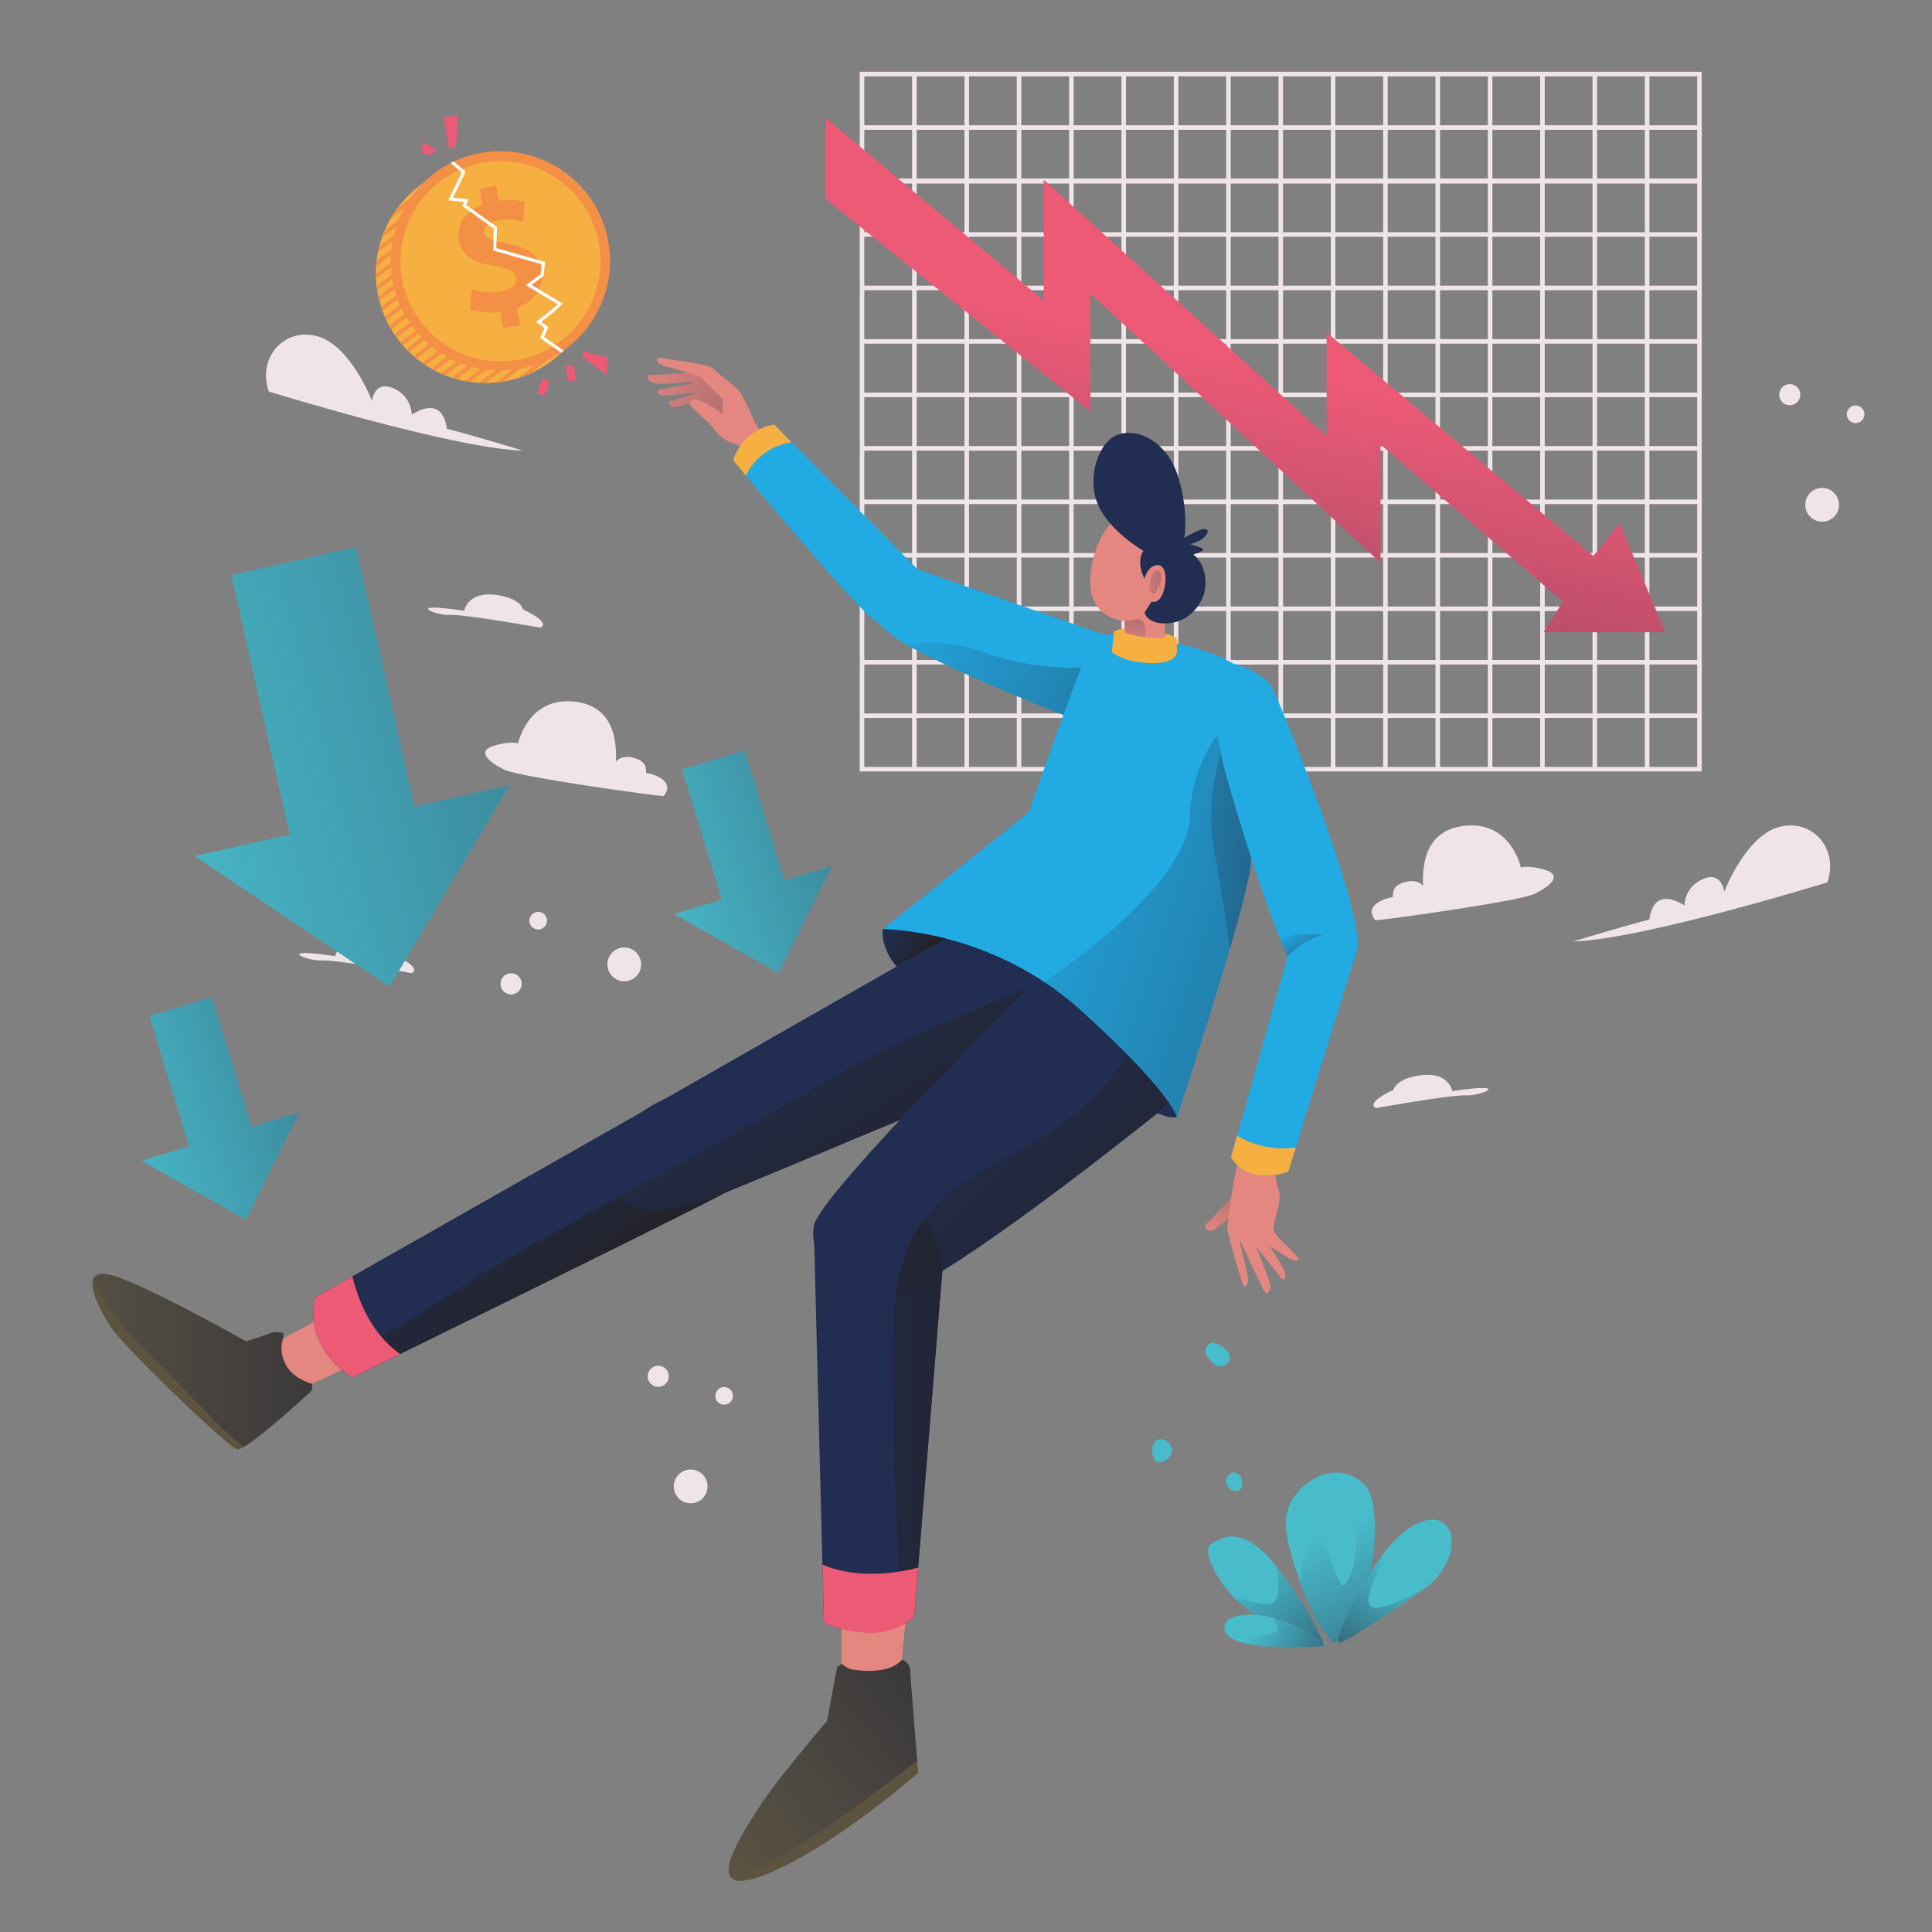 <?xml version="1.0" encoding="iso-8859-1"?>
<!-- Generator: Adobe Illustrator 26.0.1, SVG Export Plug-In . SVG Version: 6.00 Build 0)  -->
<svg version="1.1" xmlns="http://www.w3.org/2000/svg" xmlns:xlink="http://www.w3.org/1999/xlink" x="0px" y="0px"
	 viewBox="0 0 1200 1200" enable-background="new 0 0 1200 1200" xml:space="preserve">
<rect x="0" y="0" width="1200" height="1200" fill="#808080" stroke="none"/>
<g id="Background_x5F_Simple">
	<g>
		<path fill="#EFE5E9" d="M166.951,243.192c0,0,114.434,35.386,157.797,36.713
			c0,0-23.745-7.393-47.242-13.643c0,0-0.768-10.123-7.226-12.306
			s-14.523,3.641-14.523,3.641s0.125-11.514-11.609-16.497
			c-11.734-4.983-13.12,7.882-13.12,7.882s-13.055-34.129-33.611-40.063
			S159.573,221.946,166.951,243.192z"/>
		<path fill="#EFE5E9" d="M335.609,389.857c0,0-47.061-8.418-56.041-7.898
			c-8.98,0.52-29.679-8.404,8.739-2.591c0,0,2.105-11.765,18.646-9.983
			c16.541,1.783,17.974,9.188,17.974,9.188S342.845,386.546,335.609,389.857z"/>
		<path fill="#EFE5E9" d="M255.548,604.409c0,0-47.061-8.418-56.041-7.898
			c-8.98,0.52-29.679-8.404,8.739-2.591c0,0,2.105-11.765,18.646-9.983
			s17.974,9.188,17.974,9.188S262.784,601.099,255.548,604.409z"/>
		<path fill="#EFE5E9" d="M412.204,494.405c-0.522,0.648-89.284-11.646-98.989-16.359
			c-9.705-4.714-17.191-11.368-6.932-14.696
			c10.259-3.327,15.528-1.664,15.528-1.664s5.823-27.728,32.996-26.064
			c27.173,1.664,28.283,25.787,27.728,37.433c0,0,3.605-4.991,12.478-1.941
			s4.991,9.15,6.932,9.15C403.886,480.264,420.246,484.423,412.204,494.405z"/>
		<path fill="#EFE5E9" d="M1135.01,548.055c0,0-114.434,35.386-157.797,36.713
			c0,0,23.745-7.393,47.242-13.643c0,0,0.768-10.123,7.226-12.306
			c6.458-2.183,14.523,3.641,14.523,3.641s-0.125-11.514,11.609-16.497
			c11.734-4.983,13.12,7.882,13.12,7.882s13.055-34.129,33.611-40.063
			C1125.099,507.848,1142.388,526.808,1135.01,548.055z"/>
		<path fill="#EFE5E9" d="M854.789,688.222c0,0,47.061-8.418,56.041-7.898
			c8.98,0.52,29.679-8.404-8.739-2.591c0,0-2.105-11.765-18.646-9.983
			s-17.974,9.188-17.974,9.188S847.553,684.911,854.789,688.222z"/>
		<path fill="#EFE5E9" d="M854.236,571.535c0.522,0.648,89.284-11.646,98.989-16.359
			c9.705-4.714,17.191-11.368,6.932-14.696
			c-10.259-3.327-15.528-1.664-15.528-1.664s-5.823-27.728-32.996-26.064
			c-27.173,1.664-28.283,25.787-27.728,37.433c0,0-3.605-4.991-12.478-1.941
			c-8.873,3.05-4.991,9.15-6.932,9.15
			C862.554,557.393,846.195,561.553,854.236,571.535z"/>
		<g>
			<circle fill="#EFE5E9" cx="334.276" cy="571.832" r="5.478"/>
			<circle fill="#EFE5E9" cx="387.744" cy="598.991" r="10.486"/>
			<circle fill="#EFE5E9" cx="317.456" cy="611.076" r="6.573"/>
		</g>
		<g>
			
				<ellipse transform="matrix(0.227 -0.974 0.974 0.227 639.976 1321.71)" fill="#EFE5E9" cx="1152.846" cy="257.582" rx="5.478" ry="5.477"/>
			
				<ellipse transform="matrix(0.227 -0.974 0.974 0.227 569.12 1344.909)" fill="#EFE5E9" cx="1132.037" cy="313.831" rx="10.487" ry="10.485"/>
			
				<ellipse transform="matrix(0.227 -0.974 0.974 0.227 620.219 1272.452)" fill="#EFE5E9" cx="1111.928" cy="245.403" rx="6.574" ry="6.573"/>
		</g>
		<g>
			
				<ellipse transform="matrix(0.227 -0.974 0.974 0.227 -497.109 1108.172)" fill="#EFE5E9" cx="449.746" cy="867.333" rx="5.478" ry="5.477"/>
			
				<ellipse transform="matrix(0.227 -0.974 0.974 0.227 -567.965 1131.371)" fill="#EFE5E9" cx="428.936" cy="923.581" rx="10.487" ry="10.485"/>
			
				<ellipse transform="matrix(0.227 -0.974 0.974 0.227 -516.867 1058.914)" fill="#EFE5E9" cx="408.827" cy="855.154" rx="6.574" ry="6.573"/>
		</g>
	</g>
</g>
<g id="Layer_x5F_Graphs">
	<g>
		<g>
			<g>
				<g>
					<path fill="#EFE5E9" d="M1056.978,44.592H534.018v434.569h522.96V44.592z M536.845,476.343
						V47.419h517.315v428.924H536.845z"/>
				</g>
				<g>
					<rect x="566.528" y="44.735" fill="#EFE5E9" width="2.823" height="434.286"/>
				</g>
				<g>
					<rect x="599.037" y="44.735" fill="#EFE5E9" width="2.823" height="434.286"/>
				</g>
				<g>
					<rect x="631.546" y="44.735" fill="#EFE5E9" width="2.823" height="434.286"/>
				</g>
				<g>
					<rect x="664.055" y="44.735" fill="#EFE5E9" width="2.823" height="434.286"/>
				</g>
				<g>
					<rect x="696.563" y="44.735" fill="#EFE5E9" width="2.823" height="434.286"/>
				</g>
				<g>
					<rect x="729.072" y="44.735" fill="#EFE5E9" width="2.823" height="434.286"/>
				</g>
				<g>
					<rect x="761.581" y="44.735" fill="#EFE5E9" width="2.823" height="434.286"/>
				</g>
				<g>
					<rect x="794.09" y="44.735" fill="#EFE5E9" width="2.823" height="434.286"/>
				</g>
				<g>
					<rect x="826.598" y="44.735" fill="#EFE5E9" width="2.823" height="434.286"/>
				</g>
				<g>
					<rect x="859.106" y="44.735" fill="#EFE5E9" width="2.823" height="434.286"/>
				</g>
				<g>
					<rect x="891.615" y="44.735" fill="#EFE5E9" width="2.823" height="434.286"/>
				</g>
				<g>
					<rect x="924.123" y="44.735" fill="#EFE5E9" width="2.823" height="434.286"/>
				</g>
				<g>
					<rect x="956.632" y="44.735" fill="#EFE5E9" width="2.823" height="434.286"/>
				</g>
				<g>
					<rect x="989.141" y="44.735" fill="#EFE5E9" width="2.823" height="434.286"/>
				</g>
				<g>
					<rect x="1021.65" y="44.735" fill="#EFE5E9" width="2.823" height="434.286"/>
				</g>
				<g>
					<rect x="534.161" y="443.128" fill="#EFE5E9" width="522.678" height="2.823"/>
				</g>
				<g>
					<rect x="534.161" y="409.917" fill="#EFE5E9" width="522.678" height="2.823"/>
				</g>
				<g>
					<rect x="534.161" y="376.706" fill="#EFE5E9" width="522.678" height="2.823"/>
				</g>
				<g>
					<rect x="534.161" y="343.494" fill="#EFE5E9" width="522.678" height="2.823"/>
				</g>
				<g>
					<rect x="534.161" y="310.284" fill="#EFE5E9" width="522.678" height="2.823"/>
				</g>
				<g>
					<rect x="534.161" y="277.072" fill="#EFE5E9" width="522.678" height="2.823"/>
				</g>
				<g>
					<rect x="534.161" y="243.861" fill="#EFE5E9" width="522.678" height="2.823"/>
				</g>
				<g>
					<rect x="534.161" y="210.649" fill="#EFE5E9" width="522.678" height="2.823"/>
				</g>
				<g>
					<rect x="534.161" y="177.438" fill="#EFE5E9" width="522.678" height="2.823"/>
				</g>
				<g>
					<rect x="534.161" y="144.226" fill="#EFE5E9" width="522.678" height="2.823"/>
				</g>
				<g>
					<rect x="534.161" y="111.015" fill="#EFE5E9" width="522.678" height="2.823"/>
				</g>
				<g>
					<rect x="534.161" y="77.804" fill="#EFE5E9" width="522.678" height="2.823"/>
				</g>
			</g>
			<g>
				<rect x="521.145" y="110.86" fill="#EFE5E9" width="535.833" height="3.106"/>
			</g>
		</g>
		<polygon fill="#ED5A76" points="512.863,123.659 677.246,255.616 677.246,182.232 
			857.444,349.514 857.444,276.076 970.743,373.698 958.776,392.705 1034.354,392.705 
			1006.013,325.045 989.637,345.356 823.994,206.538 823.994,271.037 648.274,111.692 
			648.274,186.641 512.863,73.273 		"/>
		
			<linearGradient id="SVGID_1_" gradientUnits="userSpaceOnUse" x1="775.871" y1="222.745" x2="663.403" y2="731.964">
			<stop  offset="0" style="stop-color:#222E51;stop-opacity:0"/>
			<stop  offset="1" style="stop-color:#231F20"/>
		</linearGradient>
		<polygon fill="url(#SVGID_1_)" points="512.863,123.659 677.246,255.616 677.246,182.232 
			857.444,349.514 857.444,276.076 970.743,373.698 958.776,392.705 1034.354,392.705 
			1006.013,325.045 989.637,345.356 823.994,206.538 823.994,271.037 648.274,111.692 
			648.274,186.641 512.863,73.273 		"/>
	</g>
</g>
<g id="Layer_x5F_Plants">
	<g>
		<g>
			<path fill="#49BCCB" d="M829.066,1020.829c0,0-11.657-8.704-21.412-37.655
				c-9.161-27.189-13.858-42.909-1.172-56.831
				c14.03-15.396,31.493-14.554,41.595-3.528S857.591,992.631,829.066,1020.829z"/>
			
				<linearGradient id="SVGID_00000153706379312881672370000008560065471183527053_" gradientUnits="userSpaceOnUse" x1="-299.725" y1="1557.889" x2="-275.568" y2="1740.322" gradientTransform="matrix(-0.869 0.494 0.494 0.869 -203.578 -255.768)">
				<stop  offset="0" style="stop-color:#222E51;stop-opacity:0"/>
				<stop  offset="1" style="stop-color:#231F20"/>
			</linearGradient>
			<path fill="url(#SVGID_00000153706379312881672370000008560065471183527053_)" d="M829.066,1020.829
				c0,0-11.657-8.704-21.412-37.655c0,0,2.328-29.851,11.068-30.251
				c3.704-0.169,12.638,35.537,16.414,31.394
				c14.03-15.396,2.84-72.527,12.942-61.502S857.591,992.631,829.066,1020.829z"/>
		</g>
		<g>
			<path fill="#49BCCB" d="M832.58,1020.269c-7.497,2.826,14.291-39.749,28.277-57.285
				c13.986-17.535,28.98-23.187,36.817-16.144
				c7.838,7.043,4.643,27.546-13.155,40.062
				C866.721,999.418,840.077,1017.443,832.58,1020.269z"/>
			
				<linearGradient id="SVGID_00000117639454223521200250000014432804391680194492_" gradientUnits="userSpaceOnUse" x1="-327.986" y1="1602.156" x2="-227.794" y2="1655.809" gradientTransform="matrix(-0.869 0.494 0.494 0.869 -203.578 -255.768)">
				<stop  offset="0" style="stop-color:#222E51;stop-opacity:0"/>
				<stop  offset="1" style="stop-color:#231F20"/>
			</linearGradient>
			<path fill="url(#SVGID_00000117639454223521200250000014432804391680194492_)" d="M832.58,1020.269
				c-7.497,2.826,14.291-39.749,28.277-57.285
				c13.986-17.535-17.365,27.602-9.527,34.645
				c7.838,7.043,50.988-23.243,33.19-10.727
				C866.721,999.418,840.077,1017.443,832.58,1020.269z"/>
		</g>
		<g>
			<path fill="#49BCCB" d="M822.4,1021.745c0,0-35.362-12.474-50.164-24.181
				c-14.802-11.707-26.069-34.049-20.326-38.273
				c5.743-4.224,20.12-13.162,40.836,13.674
				C816.394,1003.599,822.4,1021.745,822.4,1021.745z"/>
			
				<linearGradient id="SVGID_00000043436408304048198410000001466287009515330224_" gradientUnits="userSpaceOnUse" x1="-240.595" y1="1551.736" x2="-266.836" y2="1687.518" gradientTransform="matrix(-0.869 0.494 0.494 0.869 -203.578 -255.768)">
				<stop  offset="0" style="stop-color:#222E51;stop-opacity:0"/>
				<stop  offset="1" style="stop-color:#231F20"/>
			</linearGradient>
			<path fill="url(#SVGID_00000043436408304048198410000001466287009515330224_)" d="M822.4,1021.745
				c0,0-35.362-12.474-50.164-24.181c-14.802-11.707,12.807,2.3,18.551-1.924
				c5.743-4.224,1.959-22.675,1.959-22.675
				C816.394,1003.599,822.4,1021.745,822.4,1021.745z"/>
		</g>
		<g>
			<path fill="#49BCCB" d="M821.881,1022.519c-2.79,0.149-57.406,4.373-61.147-9.79
				c-2.766-10.47,17.074-12.104,32.82-7.163S824.671,1022.37,821.881,1022.519z"/>
			
				<linearGradient id="SVGID_00000103266854351976241340000014645727161867175819_" gradientUnits="userSpaceOnUse" x1="-227.334" y1="1585.733" x2="-279.815" y2="1665.703" gradientTransform="matrix(-0.869 0.494 0.494 0.869 -203.578 -255.768)">
				<stop  offset="0" style="stop-color:#222E51;stop-opacity:0"/>
				<stop  offset="1" style="stop-color:#231F20"/>
			</linearGradient>
			<path fill="url(#SVGID_00000103266854351976241340000014645727161867175819_)" d="M821.881,1022.519
				c-2.79,0.149-57.406,4.373-61.147-9.79c-1.354-5.125,14.398,7.625,31.202,0.944
				c6.253-2.486-6.42-10.63,1.619-8.108
				C809.301,1010.507,824.671,1022.37,821.881,1022.519z"/>
		</g>
		<path fill="#49BCCB" d="M719.068,894.188c5.803-1.999,14.264,7.504,4.087,13.291
			C714.962,912.138,713.265,896.187,719.068,894.188z"/>
		<path fill="#49BCCB" d="M750.798,843.832c1.747,2.087,7.209,8.41,11.973,2.34
			s-7.078-13.105-10.523-11.94C748.802,835.398,747.231,839.571,750.798,843.832z"/>
		<path fill="#49BCCB" d="M767.359,914.657c5.469,1.228,6.285,13.342-1.006,11.199
			C758.088,923.426,761.89,913.43,767.359,914.657z"/>
	</g>
</g>
<g id="Layer_x5F_Coins">
	<g>
		<path fill="#F6B042" d="M368.71,157.937c1.803,10.223,1.228,20.317-1.345,29.712
			c-3.102,11.403-9.126,21.77-17.365,30.094c-0.016,0.022-0.043,0.037-0.058,0.059
			c-0.008,0.011-0.025,0.024-0.033,0.035c-0.435,0.43-0.869,0.86-1.315,1.282
			c-5.563,5.3-12.059,9.704-19.286,12.913c-2.548,1.136-5.191,2.123-7.923,2.938
			c-2.57,0.787-5.218,1.411-7.941,1.891l-0.857,0.151
			c-1.631,0.268-3.255,0.466-4.878,0.615c-2.124,0.198-4.229,0.285-6.321,0.281
			c-1.305,0.004-2.608-0.04-3.907-0.116c-1.825-0.11-3.634-0.291-5.416-0.546
			c-1.128-0.164-2.241-0.351-3.347-0.558c-1.708-0.337-3.406-0.724-5.068-1.187
			c-0.989-0.267-1.973-0.555-2.942-0.875c-1.404-0.449-2.798-0.949-4.16-1.494
			c-0.887-0.354-1.766-0.719-2.629-1.107c-1.226-0.549-2.428-1.132-3.616-1.747
			c-0.798-0.409-1.591-0.838-2.377-1.289c-1.157-0.66-2.3-1.351-3.409-2.078
			c-0.731-0.47-1.455-0.96-2.162-1.464c-1.221-0.855-2.41-1.754-3.577-2.696
			c-0.653-0.533-1.299-1.076-1.946-1.63c-0.941-0.825-1.877-1.681-2.778-2.563
			c-0.592-0.573-1.177-1.166-1.755-1.771c-0.697-0.721-1.368-1.467-2.031-2.223
			c-0.541-0.621-1.075-1.253-1.601-1.897c-0.778-0.962-1.541-1.947-2.269-2.957
			c-0.482-0.671-0.953-1.343-1.41-2.038c-0.714-1.042-1.383-2.112-2.028-3.205
			c-0.429-0.71-0.834-1.443-1.238-2.177c-0.597-1.102-1.168-2.228-1.715-3.378
			c-0.36-0.761-0.703-1.535-1.037-2.32c-0.499-1.159-0.961-2.333-1.387-3.524
			c-0.302-0.82-0.584-1.644-0.85-2.481c-0.398-1.255-0.773-2.543-1.107-3.829
			c-0.223-0.874-0.428-1.76-0.624-2.648c-0.167-0.834-0.334-1.669-0.481-2.506
			c-0.074-0.419-0.146-0.828-0.209-1.239c-0.155-0.935-0.272-1.876-0.389-2.817
			c-0.162-1.473-0.293-2.942-0.364-4.402c-0.053-1.021-0.084-2.036-0.086-3.047
			c-0.01-1.618,0.039-3.226,0.142-4.815c0.067-1.121,0.174-2.239,0.304-3.342
			c0.204-1.793,0.48-3.569,0.819-5.317c0.258-1.263,0.537-2.519,0.858-3.763
			c0.448-1.748,0.959-3.467,1.544-5.16c0.512-1.494,1.076-2.968,1.694-4.421
			c1.1-2.609,2.368-5.159,3.782-7.606c1.259-2.156,2.626-4.252,4.106-6.27
			c4.354-5.921,9.655-11.145,15.743-15.419c0.008-0.011,0.008-0.011,0.017-0.013
			c6.201-4.352,13.205-7.718,20.822-9.827c0.746-0.22,1.517-0.415,2.28-0.598
			c1.384-0.332,2.775-0.627,4.193-0.877c1.751-0.309,3.505-0.55,5.242-0.718
			C330.115,98.501,362.482,122.63,368.71,157.937z"/>
		<g>
			<path fill="#F49045" d="M236.734,190.593c0.263,0.835,0.546,1.658,0.846,2.473
				l9.353-7.121l2.923-2.23l-1.501-1.97l-2.288,1.744L236.734,190.593z"/>
			<path fill="#F49045" d="M235.003,184.114c0.192,0.888,0.401,1.768,0.622,2.642
				l9.306-7.086l4.694-3.575l-1.501-1.97l-3.838,2.925L235.003,184.114z"/>
			<path fill="#F49045" d="M234.311,180.367l9.247-7.04l4.427-3.372l-1.501-1.97
				l-3.34,2.544l-9.219,7.022C234.033,178.488,234.159,179.428,234.311,180.367z"/>
			<path fill="#F49045" d="M233.558,173.145l9.176-6.987l5.02-3.824l-1.501-1.97
				l-3.634,2.769l-9.145,6.964C233.475,171.107,233.503,172.126,233.558,173.145z"/>
			<path fill="#F49045" d="M233.61,165.283l9.094-6.924l5.334-4.062l-1.501-1.97
				l-3.571,2.722l-9.051,6.89C233.785,163.048,233.684,164.166,233.61,165.283z"/>
			<path fill="#F49045" d="M234.74,156.625l8.972-6.831l4.094-3.117l-1.501-1.97
				l-1.806,1.374l-8.905,6.784C235.271,154.105,234.989,155.361,234.74,156.625z"/>
			<path fill="#F49045" d="M237.138,147.703l8.826-6.774l10.837-8.322l-1.501-1.97
				l-7.756,5.953l-8.716,6.693C238.213,144.736,237.648,146.206,237.138,147.703z"/>
			<path fill="#F49045" d="M242.616,135.678l8.45-6.485l6.367-4.889l-1.501-1.97
				l-1.164,0.895l-8.054,6.18C245.236,131.423,243.869,133.516,242.616,135.678z"/>
			<path fill="#F49045" d="M241.723,202.294c0.401,0.735,0.81,1.46,1.234,2.177
				l9.426-7.236l4.47-3.433l-1.501-1.97l-4.219,3.242L241.723,202.294z"/>
			<path fill="#F49045" d="M238.968,196.596c0.334,0.783,0.679,1.554,1.041,2.318
				l9.382-7.206l8.093-6.213l-1.495-1.967l-7.653,5.878L238.968,196.596z"/>
			<path fill="#F49045" d="M248.668,212.671c0.518,0.639,1.052,1.27,1.594,1.891
				l9.504-7.299l3.509-2.694l-1.5-1.966l-3.619,2.78L248.668,212.671z"/>
			<path fill="#F49045" d="M244.982,207.676c0.456,0.69,0.931,1.367,1.414,2.034
				l9.47-7.266l8.046-6.178l-1.501-1.97l-7.983,6.127L244.982,207.676z"/>
			<path fill="#F49045" d="M256.832,221.123c0.641,0.555,1.289,1.099,1.943,1.629
				l9.583-7.357l3.603-2.768l-1.496-1.971l-4.066,3.121L256.832,221.123z"/>
			<path fill="#F49045" d="M252.297,216.79c0.574,0.602,1.159,1.193,1.755,1.774
				l9.543-7.328l9.002-6.912l-1.501-1.97l-9.276,7.125L252.297,216.79z"/>
			<path fill="#F49045" d="M267.925,228.992c0.782,0.445,1.575,0.875,2.378,1.29
				l9.685-7.433l0.862-0.664l-1.5-1.966l-1.765,1.353L267.925,228.992z"/>
			<path fill="#F49045" d="M262.35,225.447c0.712,0.502,1.431,0.994,2.163,1.462l9.63-7.393
				l7.34-5.635l-1.501-1.97l-8.018,6.156L262.35,225.447z"/>
			<path fill="#F49045" d="M280.713,234.629c0.968,0.315,1.945,0.605,2.932,0.872
				l9.806-7.53l1.619-1.243l-1.501-1.97l-3.078,2.364L280.713,234.629z"/>
			<path fill="#F49045" d="M273.914,232.027c0.869,0.385,1.744,0.752,2.63,1.103
				l9.739-7.479l9.418-7.231l-1.5-1.966l-10.567,8.11L273.914,232.027z"/>
			<path fill="#F49045" d="M321.388,234.974c2.726-0.824,5.367-1.806,7.918-2.941
				l11.552-8.84l3.527-2.697l-1.501-1.97l-10.755,8.232L321.388,234.974z"/>
			<path fill="#F49045" d="M307.704,237.628c1.626-0.144,3.255-0.351,4.886-0.617l10.356-7.921
				l25.265-19.33l-1.496-1.971L317.927,229.811L307.704,237.628z"/>
			<path fill="#F49045" d="M297.48,237.789c1.296,0.079,2.603,0.12,3.912,0.12
				l10.09-7.714l10.442-7.99l-1.5-1.97l-12.925,9.888L297.48,237.789z"/>
			<path fill="#F49045" d="M288.719,236.685c1.106,0.214,2.221,0.401,3.344,0.559
				l9.936-7.602l23.755-18.178l-1.5-1.966l-25.642,19.619L288.719,236.685z"/>
		</g>
		<path fill="#F49045" d="M377.851,150.219c4.735,26.844-6.952,52.795-27.84,67.532
			c-0.025,0.024-0.043,0.037-0.069,0.052c-0.53,0.388-1.083,0.76-1.63,1.112
			c-2.372,1.577-4.868,3.008-7.451,4.278c-0.009,0.002-0.009,0.002-0.008,0.011
			c-0.01,0.002-0.01,0.002-0.017,0.013c-2.784,1.355-5.705,2.547-8.71,3.539
			c-2.959,0.973-6.021,1.759-9.168,2.334l-0.371,0.065
			c-1.552,0.274-3.113,0.49-4.655,0.654c-2.167,0.235-4.314,0.359-6.45,0.382
			c-1.332,0.019-2.651-0.004-3.969-0.075l-0.01,0.002
			c-1.849-0.076-3.683-0.234-5.501-0.473c-1.134-0.143-2.266-0.327-3.391-0.531
			c-1.733-0.313-3.46-0.695-5.158-1.142c-0.997-0.256-1.98-0.544-2.957-0.852
			c-1.422-0.436-2.823-0.925-4.204-1.467l-0.01,0.002
			c-0.895-0.343-1.774-0.708-2.647-1.094c-1.241-0.527-2.453-1.108-3.649-1.712
			c-0.808-0.407-1.61-0.835-2.394-1.276c-1.165-0.649-2.315-1.329-3.434-2.054
			l-0.01,0.002c-0.742-0.478-1.465-0.959-2.18-1.451
			c-1.24-0.851-2.437-1.739-3.604-2.682c-0.671-0.52-1.316-1.063-1.962-1.607
			c-0.96-0.822-1.894-1.668-2.805-2.548c-0.601-0.571-1.195-1.154-1.773-1.758
			c-0.706-0.72-1.385-1.454-2.049-2.21c-0.559-0.608-1.092-1.24-1.618-1.884
			c-0.796-0.949-1.558-1.934-2.294-2.933c-0.489-0.66-0.972-1.34-1.437-2.024
			c-0.714-1.042-1.393-2.11-2.045-3.192c-0.429-0.709-0.849-1.421-1.244-2.156
			l-0.01,0.002c-0.606-1.1-1.187-2.225-1.742-3.364
			c-0.36-0.761-0.722-1.531-1.045-2.309l-0.009,0.002
			c-0.495-1.14-0.964-2.294-1.396-3.464l-0.009,0.002
			c-0.3-0.811-0.592-1.633-0.856-2.46c-0.417-1.252-0.798-2.519-1.134-3.814
			c-0.24-0.861-0.453-1.736-0.649-2.624c-0.232-1.039-0.447-2.09-0.635-3.156
			c-0.034-0.19-0.065-0.371-0.09-0.563c-0.165-0.933-0.3-1.871-0.416-2.803
			c-0.189-1.459-0.328-2.916-0.407-4.365c-0.07-1.008-0.11-2.012-0.121-3.021
			c-0.037-1.603-0.003-3.189,0.09-4.776c0.05-1.108,0.141-2.204,0.242-3.301
			c0.188-1.771,0.437-3.532,0.759-5.267c0.231-1.248,0.493-2.492,0.788-3.712
			l0.009-0.002l-0.002-0.01c0.41-1.741,0.902-3.457,1.458-5.145
			c0.477-1.468,1.009-2.907,1.582-4.333c0.009-0.002,0.008-0.011,0.008-0.011
			c1.025-2.536,2.198-5.011,3.515-7.393l0.01-0.002l0.008-0.011
			c1.12-2.053,2.352-4.027,3.681-5.95c0.008-0.011,0.008-0.011,0.008-0.011
			c2.286-3.289,4.852-6.382,7.687-9.228c0.008-0.011,0.008-0.011,0.017-0.013
			c5.052-5.082,10.927-9.387,17.459-12.698c0.622-0.316,1.254-0.624,1.898-0.924
			c5.313-2.488,11.036-4.322,17.08-5.388
			C335.975,88.428,371.314,113.161,377.851,150.219z"/>
		
			<ellipse transform="matrix(0.238 -0.971 0.971 0.238 79.526 425.427)" fill="#F6B042" cx="310.751" cy="162.057" rx="62.127" ry="62.127"/>
		<path fill="#F49045" d="M323,201.973c-3.561,0.628-6.959,1.227-10.47,1.847
			c-0.59-3.345-1.172-6.645-1.754-9.945c-2.002,0.104-3.889,0.256-5.778,0.288
			c-4.161,0.071-8.268-0.356-12.291-1.483c-0.615-0.172-0.821-0.418-0.761-1.101
			c0.332-3.784,0.599-7.574,0.891-11.362c0.016-0.21,0.055-0.417,0.087-0.659
			c1.828,0.438,3.588,0.934,5.378,1.274c4.987,0.948,9.973,0.989,14.925-0.264
			c1.861-0.471,3.599-1.225,5.081-2.477c3.092-2.613,3.008-6.884-0.201-9.363
			c-1.872-1.446-4.091-2.112-6.357-2.582c-3.382-0.702-6.798-1.245-10.17-1.989
			c-3.239-0.715-6.316-1.892-9.169-3.637c-8.907-5.445-10.14-18.172-3.77-25.826
			c2.656-3.191,5.987-5.409,9.77-7.011c0.341-0.144,0.682-0.29,1.11-0.472
			c-0.584-3.314-1.167-6.618-1.763-9.993c3.489-0.615,6.88-1.214,10.408-1.836
			c0.537,3.046,1.08,6.123,1.635,9.27c5.479-0.786,10.79-0.659,16.116,0.783
			c-0.352,4.153-0.701,8.269-1.057,12.47c-1.125-0.268-2.173-0.537-3.23-0.767
			c-4.896-1.063-9.796-1.027-14.626,0.276c-1.464,0.395-2.947,1.111-4.142,2.039
			c-3.153,2.449-2.77,6.619,0.686,8.602c2.775,1.592,5.878,2.194,8.967,2.8
			c4.184,0.82,8.411,1.45,12.391,3.095c4.684,1.936,8.38,4.911,10.26,9.765
			c3.851,9.94,0.417,19.628-8.859,24.953c-1.425,0.818-2.949,1.478-4.467,2.115
			c-0.584,0.245-0.743,0.488-0.63,1.095c0.55,2.975,1.061,5.957,1.586,8.937
			C322.859,201.177,322.923,201.54,323,201.973z"/>
		<path fill="#FFFFFF" d="M349.999,217.743l0.011,0.008c-0.025,0.024-0.043,0.037-0.069,0.052
			c-0.008,0.011-0.025,0.024-0.033,0.035c-0.435,0.43-0.869,0.86-1.315,1.282
			l-0.282-0.206l-5.321-3.734l-0.974-0.682l-2.128-1.49l-4.436-3.114l2.776-6.075
			l-5.293-3.856l9.629-7.509l3.762-3.49l-12.407-7.46l-7.278-4.37l9.139-6.785
			l0.371-3.462l0.292-2.741l-1.24-0.351l-0.01,0.002l-28.928-8.197l0.207-6.23
			l0.245-7.346l-3.72-2.671l-11.024-7.91l-4.877-3.498l1.15-2.549l-9.838-0.964
			l8.382-17.31l-1.862-1.595l-1.628-1.382l-3.363-2.872
			c0.622-0.316,1.254-0.624,1.898-0.924l3.744,3.197l1.319,1.132l2.277,1.944
			l-7.819,16.161l9.768,0.957l-1.621,3.554l4.112,2.946l11.171,8.022l3.888,2.789
			l-0.286,8.894l-0.141,4.206l25.848,7.317l4.433,1.26l-0.915,8.671l-0.903,0.67
			l-6.606,4.895l4.753,2.852l14.668,8.818l-5.712,5.287l-7.67,5.986l4.495,3.281
			l-2.762,6.043l3.628,2.54l2.12,1.501l1.14,0.79L349.999,217.743z"/>
		<polygon fill="#ED5A76" points="278.813,91.861 275.491,73.024 284.277,71.474 283.206,91.086 		
			"/>
		<polygon fill="#ED5A76" points="271.509,93.149 262.777,88.294 261.814,94.859 267.026,96.071 		
			"/>
		<polygon fill="#ED5A76" points="361.627,218.123 377.692,222.181 376.57,232.741 
			362.336,222.143 		"/>
		<polyline fill="#ED5A76" points="356.36,227.376 357.888,236.036 352.998,236.899 
			351.225,226.849 		"/>
		<polyline fill="#ED5A76" points="341.433,237.634 338.163,245.798 333.554,243.951 
			337.349,234.478 		"/>
	</g>
</g>
<g id="Layer_x5F_Arrow">
	<g>
		<g>
			<polygon fill="#49BCCB" points="257.421,500.956 221.13,339.801 182.42,348.518 
				143.711,357.235 180.003,518.391 120.84,531.714 241.954,612.884 316.583,487.633 			
				"/>
			
				<linearGradient id="SVGID_00000036957950465139207050000002877909989261877657_" gradientUnits="userSpaceOnUse" x1="72.162" y1="517.529" x2="793.431" y2="323.455">
				<stop  offset="0" style="stop-color:#222E51;stop-opacity:0"/>
				<stop  offset="1" style="stop-color:#231F20"/>
			</linearGradient>
			<polygon fill="url(#SVGID_00000036957950465139207050000002877909989261877657_)" points="257.421,500.956 
				221.13,339.801 182.42,348.518 143.711,357.235 180.003,518.391 120.84,531.714 
				241.954,612.884 316.583,487.633 			"/>
		</g>
		<g>
			<polygon fill="#49BCCB" points="156.316,700.037 131.654,619.315 112.264,625.239 
				92.875,631.163 117.538,711.884 87.904,720.938 152.722,757.658 185.95,690.983 			"/>
			
				<linearGradient id="SVGID_00000136400606853014590380000003291057968807896491_" gradientUnits="userSpaceOnUse" x1="60.946" y1="710.265" x2="429.482" y2="611.102" gradientTransform="matrix(0.997 -0.075 0.075 0.997 -51.448 11.875)">
				<stop  offset="0" style="stop-color:#222E51;stop-opacity:0"/>
				<stop  offset="1" style="stop-color:#231F20"/>
			</linearGradient>
			<polygon fill="url(#SVGID_00000136400606853014590380000003291057968807896491_)" points="156.316,700.037 
				131.654,619.315 112.264,625.239 92.875,631.163 117.538,711.884 87.904,720.938 
				152.722,757.658 185.95,690.983 			"/>
		</g>
		<g>
			<polygon fill="#49BCCB" points="487.168,546.85 462.506,466.128 443.117,472.052 
				423.727,477.976 448.39,558.698 418.756,567.751 483.574,604.471 516.802,537.796 			
				"/>
			
				<linearGradient id="SVGID_00000037665436769720191110000013003746318964413330_" gradientUnits="userSpaceOnUse" x1="402.349" y1="582.305" x2="770.884" y2="483.142" gradientTransform="matrix(0.997 -0.075 0.075 0.997 -51.448 11.875)">
				<stop  offset="0" style="stop-color:#222E51;stop-opacity:0"/>
				<stop  offset="1" style="stop-color:#231F20"/>
			</linearGradient>
			<polygon fill="url(#SVGID_00000037665436769720191110000013003746318964413330_)" points="487.168,546.85 
				462.506,466.128 443.117,472.052 423.727,477.976 448.39,558.698 418.756,567.751 
				483.574,604.471 516.802,537.796 			"/>
		</g>
	</g>
</g>
<g id="Layer_x5F_Character_1">
	<g id="LEFT_LEG">
		<path fill="#E48780" d="M205.981,815.194l-39.364,21.099c0,0-2.834,16.375,5.039,22.674
			c7.873,6.298,14.395,4.094,14.395,4.094l35.501-16.375L205.981,815.194z"/>
		<path fill="#5D5440" d="M193.834,859.474v3.963c0,0-29.655,27.693-42.047,35.049
			c-2.194,1.305-3.847,1.962-4.698,1.73
			c-5.664-1.576-70.533-63.921-78.411-76.072
			c-5.693-8.806-13.213-22.918-10.826-29.443c0.899-2.494,3.248-3.876,7.675-3.441
			c16.065,1.576,87.236,41.883,87.236,41.883s11.019-3.46,15.118-5.036
			c4.089-1.576,8.187,0,8.187,0l-0.242,3.248c0,0-3.228,7.453,1.817,16.587
			C182.679,857.076,193.834,859.474,193.834,859.474z"/>
		
			<linearGradient id="SVGID_00000006709439580820560830000010151019321549079476_" gradientUnits="userSpaceOnUse" x1="10.612" y1="844.833" x2="322.803" y2="844.833">
			<stop  offset="0" style="stop-color:#222E51;stop-opacity:0"/>
			<stop  offset="1" style="stop-color:#231F20"/>
		</linearGradient>
		<path fill="url(#SVGID_00000006709439580820560830000010151019321549079476_)" d="M193.834,859.474v3.963
			c0,0-29.655,27.693-42.047,35.049c-11.435-6.515-31.105-30.226-60.751-59.175
			c-20.347-19.873-29.278-35.233-33.183-44.609c0.899-2.494,3.248-3.876,7.675-3.441
			c16.065,1.576,87.236,41.883,87.236,41.883s11.019-3.46,15.118-5.036
			c4.089-1.576,8.187,0,8.187,0l-0.242,3.248c0,0-3.228,7.453,1.817,16.587
			C182.679,857.076,193.834,859.474,193.834,859.474z"/>
		<path fill="#212E51" d="M450.041,740.968c-18.269,10.024-143.318,71.471-201.498,100.005
			c-18.046,8.844-29.655,14.528-29.655,14.528s-5.394-2.948-11.106-8.844
			c-7.8-8.052-16.191-21.613-12.189-40.665l23.256-13.213l180.967-102.779
			l12.411-7.056l0.019-0.01c0,0,26.456-11.338,48.494,0
			c5.597,2.871,9.202,7.182,11.077,12.228
			C477.338,709.988,467.904,731.167,450.041,740.968z"/>
		
			<linearGradient id="SVGID_00000116947988915105280440000015454028313622303631_" gradientUnits="userSpaceOnUse" x1="218.035" y1="613.746" x2="380.71" y2="823.711">
			<stop  offset="0" style="stop-color:#222E51;stop-opacity:0"/>
			<stop  offset="1" style="stop-color:#231F20"/>
		</linearGradient>
		<path fill="url(#SVGID_00000116947988915105280440000015454028313622303631_)" d="M450.041,740.968
			c-18.269,10.024-143.318,71.471-201.498,100.005
			c-18.046,8.844-29.655,14.528-29.655,14.528s-5.394-2.948-11.106-8.844
			c20.985-11.735,57.764-32.739,79.764-47.837
			c14.296-9.811,54.014-31.956,97.153-55.686
			c29.839-16.423,61.302-33.599,87.12-47.972
			C477.338,709.988,467.904,731.167,450.041,740.968z"/>
		<path fill="#212E51" d="M701.967,635.609c0,0-193.359,81.33-251.925,105.36
			c-37.417,15.35-56.846,12.595-65.342,2.165
			c-4.804-5.887-6.109-14.228-5.2-23.131
			c1.421-13.909,11.657-23.923,20.318-30.003c6.447-4.543,12.015-6.892,12.411-7.056
			l0.019-0.01l195.244-111.478c26.427-1.431,48.978,12.827,65.42,28.254
			C691.247,616.934,701.967,635.609,701.967,635.609z"/>
		<path fill="#ED5A76" d="M248.543,840.973c-18.046,8.844-29.655,14.528-29.655,14.528
			s-30.226-16.519-23.295-49.509l23.256-13.213
			C222.319,806.919,230.352,828.349,248.543,840.973z"/>
		
			<linearGradient id="SVGID_00000170236451937012205530000004384950563493142690_" gradientUnits="userSpaceOnUse" x1="421.328" y1="500.962" x2="593.83" y2="767.236">
			<stop  offset="0" style="stop-color:#222E51;stop-opacity:0"/>
			<stop  offset="1" style="stop-color:#231F20"/>
		</linearGradient>
		<path fill="url(#SVGID_00000170236451937012205530000004384950563493142690_)" d="M701.967,635.609
			c0,0-193.359,81.33-251.925,105.36c-37.417,15.35-56.846,12.595-65.342,2.165
			c29.839-16.423,61.302-33.599,87.12-47.972
			c20.743-11.541,37.843-21.275,47.499-27.345
			c26.301-16.539,105.012-48.804,153.593-68.107
			C691.247,616.934,701.967,635.609,701.967,635.609z"/>
	</g>
	<g id="RIGHT_LEG">
		<path fill="#212E51" d="M730.52,682.092c0,0-90.387,73.529-145.203,107.293
			c0,0.01,0,0.01,0,0.01c-11.551,7.114-21.526,12.469-28.737,14.992
			c-3.431,1.199-6.235,1.759-8.293,1.566c-22.106-2.069-39.099-17.215-42.559-33.744
			v-0.019c-0.744-3.557-0.86-7.172-0.271-10.739
			c3.364-20.154,149.485-164.177,149.485-164.177
			c28.669,0.967,46.967,19.081,58.354,38.336
			C726.625,658.082,730.52,682.092,730.52,682.092z"/>
		<path fill="#212E51" d="M585.317,789.385c0,0.01,0,0.01,0,0.01l-15.021,184.263
			l-2.484,30.477c-2.484,2.339-5.152,4.185-7.916,5.626
			c-21.072,10.952-48.137-1.846-48.137-1.846l-0.918-36.083l-5.113-199.623v-0.019
			l-0.271-10.739c9.453-12.179,22.677-24.358,49.132-19.313
			c8.873,1.692,15.253,7.568,19.806,14.625
			C583.307,770.556,585.269,788.892,585.317,789.385z"/>
		
			<linearGradient id="SVGID_00000061445136725947298860000007826894385233141682_" gradientUnits="userSpaceOnUse" x1="422.844" y1="503.758" x2="771.653" y2="859.385">
			<stop  offset="0" style="stop-color:#222E51;stop-opacity:0"/>
			<stop  offset="1" style="stop-color:#231F20"/>
		</linearGradient>
		<path fill="url(#SVGID_00000061445136725947298860000007826894385233141682_)" d="M730.52,682.092
			c0,0-90.387,73.529-145.203,107.293c0,0.01,0,0.01,0,0.01
			c-11.551,7.114-21.526,12.469-28.737,14.992
			c2.629-20.376,8.119-35.165,17.814-47.625
			c12.633-16.268,32.42-28.592,62.365-44.232
			c40.008-20.888,64.105-54.613,76.535-76.922
			C726.625,658.082,730.52,682.092,730.52,682.092z"/>
		
			<linearGradient id="SVGID_00000062882622137379686770000000206367329369799348_" gradientUnits="userSpaceOnUse" x1="373.203" y1="883.262" x2="647.23" y2="883.262">
			<stop  offset="0" style="stop-color:#222E51;stop-opacity:0"/>
			<stop  offset="1" style="stop-color:#231F20"/>
		</linearGradient>
		<path fill="url(#SVGID_00000062882622137379686770000000206367329369799348_)" d="M585.317,789.385
			c0,0.01,0,0.01,0,0.01l-15.021,184.263l-2.484,30.477
			c-2.484,2.339-5.152,4.185-7.916,5.626
			c-1.885-35.271-5.78-115.809-5.307-171.891
			c0.106-12.682,0.725-23.72,1.991-33.483c2.629-20.376,8.119-35.165,17.814-47.625
			C583.307,770.556,585.269,788.892,585.317,789.385z"/>
		<path fill="#E48780" d="M522.781,999.416v43.143c0,0,6.928,8.503,20.469,7.243
			c13.541-1.26,16.06-9.447,16.06-9.447l3.779-40.938H522.781z"/>
		<path fill="#5D5440" d="M570.296,1101.134c0,0-53.182,46.919-95.065,63.293
			c-12.015,4.698-18.385,4.707-21.082,1.904c-6.718-6.94,9.221-31.212,17.302-43.787
			c11.338-17.631,42.202-53.531,42.202-53.531l6.293-33.386l2.832-2.204
			c0,0,3.557,3.093,5.983,3.47c0,0,22.841,4.446,31.424-5.964
			c0,0,4.794,0.928,5.113,6.911c0.242,4.63,3.112,40.172,4.388,55.87
			C570.064,1098.253,570.296,1101.134,570.296,1101.134z"/>
		
			<linearGradient id="SVGID_00000147906501252545928830000015419362305652542100_" gradientUnits="userSpaceOnUse" x1="435.248" y1="1156.146" x2="659.857" y2="968.624">
			<stop  offset="0" style="stop-color:#222E51;stop-opacity:0"/>
			<stop  offset="1" style="stop-color:#231F20"/>
		</linearGradient>
		<path fill="url(#SVGID_00000147906501252545928830000015419362305652542100_)" d="M569.687,1093.71
			c-9.695,7.482-49.103,37.582-78.71,56.237
			c-17.747,11.164-29.568,15.137-36.828,16.384
			c-6.718-6.94,9.221-31.212,17.302-43.787
			c11.338-17.631,42.202-53.531,42.202-53.531l6.293-33.386l2.832-2.204
			c0,0,3.557,3.093,5.983,3.47c0,0,22.841,4.446,31.424-5.964
			c0,0,4.794,0.928,5.113,6.911C565.54,1042.471,568.411,1078.013,569.687,1093.71z"/>
		<path fill="#ED5A76" d="M570.296,973.658l-2.484,30.477
			c-21.41,20.163-56.053,3.779-56.053,3.779l-0.918-36.083
			C520.11,975.794,540.37,981.439,570.296,973.658z"/>
	</g>
	<g id="LEFT_HAND">
		<path fill="#E48780" d="M434.912,230.923c0,0-26.543,1.89-29.266,1.955
			c-2.722,0.065-3.253,0.368-3.253,0.368s-1.373,5.085,7.796,5.128
			c9.169,0.043,17.671-1.318,18.257-1.193c0.586,0.126,2.652,0.949,2.652,0.949
			s-20.727,3.738-21.849,4c-1.122,0.262-1.57,3.033,2.137,3.461
			c3.707,0.428,14.696-1.271,16.41-1.491c1.714-0.22,4.491,0.143,4.491,0.143
			s-13.594,4.489-14.827,4.743c-1.232,0.254-2.18,0.443-2.18,0.443
			s1.041,4.573,5.722,3.201c4.682-1.373,12.03-3.239,13.376-3.061
			c1.346,0.179,19.404,15.278,20.412,11.781c1.008-3.497,0.007-15.966-3.896-20.908
			C446.992,235.501,434.912,230.923,434.912,230.923z"/>
		
			<linearGradient id="SVGID_00000148659899187438502050000007511640299045765548_" gradientUnits="userSpaceOnUse" x1="392.532" y1="235.244" x2="627.167" y2="285.787">
			<stop  offset="0" style="stop-color:#222E51;stop-opacity:0"/>
			<stop  offset="1" style="stop-color:#231F20"/>
		</linearGradient>
		<path fill="url(#SVGID_00000148659899187438502050000007511640299045765548_)" d="M434.912,230.923
			c0,0-26.543,1.89-29.266,1.955c-2.722,0.065-3.253,0.368-3.253,0.368
			s-1.373,5.085,7.796,5.128c9.169,0.043,17.671-1.318,18.257-1.193
			c0.586,0.126,2.652,0.949,2.652,0.949s-20.727,3.738-21.849,4
			c-1.122,0.262-1.57,3.033,2.137,3.461c3.707,0.428,14.696-1.271,16.41-1.491
			c1.714-0.22,4.491,0.143,4.491,0.143s-13.594,4.489-14.827,4.743
			c-1.232,0.254-2.18,0.443-2.18,0.443s1.041,4.573,5.722,3.201
			c4.682-1.373,12.03-3.239,13.376-3.061c1.346,0.179,19.404,15.278,20.412,11.781
			c1.008-3.497,0.007-15.966-3.896-20.908
			C446.992,235.501,434.912,230.923,434.912,230.923z"/>
		<path fill="#22AAE2" d="M679.136,413.976l6.167-19.922l-123.58-43.246
			c0,0-13.271-1.353-18.394,10.865c-4.736,11.329-7.607,22.609,20.009,38.886
			c2.204,1.295,4.601,2.629,7.201,3.992
			c35.271,18.472,98.255,42.83,98.255,42.83L679.136,413.976"/>
		
			<linearGradient id="SVGID_00000130632632072208299060000005198019353790887843_" gradientUnits="userSpaceOnUse" x1="544.155" y1="371.202" x2="945.78" y2="561.533">
			<stop  offset="0" style="stop-color:#222E51;stop-opacity:0"/>
			<stop  offset="1" style="stop-color:#231F20"/>
		</linearGradient>
		<path fill="url(#SVGID_00000130632632072208299060000005198019353790887843_)" d="M679.136,413.976
			l-10.343,33.406c0,0-62.984-24.358-98.255-42.83
			c-2.6-1.363-4.997-2.697-7.201-3.992c12.344-2.359,27.674-2.223,45.411,3.992
			C640.558,415.697,665.506,415.494,679.136,413.976z"/>
		<path fill="#22AAE2" d="M572.539,373.369c-2.204,7.25-13.861,19.844-26.485,13.88
			c-10.159-4.794-62.636-67.498-82.789-91.837c-4.891-5.925-7.878-9.579-7.878-9.579
			c6.931-20.473,25.509-22.048,25.509-22.048l10.71,10.816l78.353,79.087
			C569.958,353.689,574.743,366.129,572.539,373.369z"/>
		<path fill="#E48780" d="M475.308,271.611c0,0-6.698-8.704-7.233-10.779
			c-0.535-2.075-7.061-15.693-8.852-18.026
			c-1.791-2.333-14.635-11.804-16.595-14.148
			c-1.96-2.344-26.551-5.329-31.496-6.268c-4.945-0.939-4.164,3.702,2.358,5.175
			s20.153,5.733,21.368,6.582c1.215,0.849,13.836,13.532,14.042,14.225
			c0.207,0.694-0.008,8.662-0.008,8.662s-11.108-7.567-14.521-8.569
			c-3.412-1.002-6.06,0.428-5.778,2.485c0.281,2.058,11.61,11.339,12.385,12.412
			c0.775,1.073,7.038,9.916,13.126,11.529c6.087,1.612,10.247,5.299,11.523,6.492
			c1.276,1.193,3.817,1.285,6.488-0.483s4.859-6.371,4.793-6.631
			C476.84,274.01,475.308,271.611,475.308,271.611z"/>
		<path fill="#F6B042" d="M491.605,274.602c-17.573,3.112-25.373,14.644-28.341,20.811
			c-4.891-5.925-7.878-9.579-7.878-9.579c6.931-20.473,25.509-22.048,25.509-22.048
			L491.605,274.602z"/>
	</g>
	<g id="BODY">
		<path fill="#212E51" d="M718.894,691.437c0,0,7.886,3.562,12.09,2.409
			c0,0,0.268-6.27-1.858-8.553c-2.126-2.283-3.026,0.37-3.026,0.37
			L718.894,691.437z"/>
		<path fill="#212E51" d="M556.58,572.712l-8.293,4.407c0,0-1.915,10.659,8.648,23.202
			l33.709-19.106L556.58,572.712z"/>
		
			<linearGradient id="SVGID_00000150073565405904205950000009606055528927537844_" gradientUnits="userSpaceOnUse" x1="545.29" y1="565.56" x2="577.119" y2="593.713">
			<stop  offset="0" style="stop-color:#222E51;stop-opacity:0"/>
			<stop  offset="1" style="stop-color:#231F20"/>
		</linearGradient>
		<path fill="url(#SVGID_00000150073565405904205950000009606055528927537844_)" d="M556.58,572.712l-8.293,4.407
			c0,0-1.915,10.659,8.648,23.202l33.709-19.106L556.58,572.712z"/>
		<path fill="#22AAE2" d="M763.965,589.144c-13.639,46.619-32.98,104.702-32.98,104.702
			s-3.402-15.533-59.668-66.338c-7.404-6.679-14.982-12.479-22.57-17.505
			c-50.109-33.193-100.459-32.884-100.459-32.884l90.696-72.64
			c0,0,35.687-102.025,40.182-107.911c4.485-5.877,24.929,0,24.929,0
			c37.388,1.266,62.114,14.702,63.796,17.215
			c0.464,0.706,1.324,8.912,2.339,20.772c0.126,1.411,0.251,2.88,0.377,4.398
			c2.581,31.231,5.945,81.929,6.515,94.92
			C777.42,540.649,771.581,563.104,763.965,589.144z"/>
		
			<linearGradient id="SVGID_00000118378933875678340950000017786979304739161237_" gradientUnits="userSpaceOnUse" x1="609.965" y1="519.018" x2="1120.094" y2="690.65">
			<stop  offset="0" style="stop-color:#222E51;stop-opacity:0"/>
			<stop  offset="1" style="stop-color:#231F20"/>
		</linearGradient>
		<path fill="url(#SVGID_00000118378933875678340950000017786979304739161237_)" d="M763.965,589.144
			c-13.639,46.619-32.98,104.702-32.98,104.702s-3.402-15.533-59.668-66.338
			c-7.404-6.679-14.982-12.479-22.57-17.505
			c33.618-23.285,89.498-67.353,90.377-103.426
			c0.686-28.099,14.799-49.683,27.519-63.506c1.344-1.46,2.668-2.832,3.963-4.118
			c2.581,31.231,5.945,81.929,6.515,94.92
			C777.42,540.649,771.581,563.104,763.965,589.144z"/>
		
			<linearGradient id="SVGID_00000147205306835797934330000012639457370639664034_" gradientUnits="userSpaceOnUse" x1="690.421" y1="511.85" x2="980.01" y2="511.85">
			<stop  offset="0" style="stop-color:#222E51;stop-opacity:0"/>
			<stop  offset="1" style="stop-color:#231F20"/>
		</linearGradient>
		<path fill="url(#SVGID_00000147205306835797934330000012639457370639664034_)" d="M763.965,589.144
			c-2.938-20.337-6.592-43.787-10.352-63.67
			c-5.355-28.321,4.485-61.08,13.03-82.403c1.237-3.093,2.455-5.954,3.586-8.516
			c0.126,1.411,0.251,2.88,0.377,4.398c2.581,31.231,5.945,81.929,6.515,94.92
			C777.42,540.649,771.581,563.104,763.965,589.144z"/>
	</g>
	<g id="RIGHT_HAND">
		<path fill="#E48780" d="M768.254,739.772c0,0-13.541,15.588-17.792,19.21
			s0,6.141,2.677,5.196c2.677-0.945,13.541-10.707,15.116-11.337
			C769.828,752.211,768.254,739.772,768.254,739.772z"/>
		<path fill="#22AAE2" d="M843.042,586.776c-0.01,0.077-0.01,0.155-0.019,0.222
			c-2.242,26.63-30.651,22.435-37.35,16.993
			c-2.329-1.895-6.08-9.463-10.642-20.782
			c-8.593-21.275-20.057-55.821-30.419-90.899
			c-15.872-53.753-9.318-68.861-9.318-68.861s-0.841-10.923,6.718-11.532
			c7.549-0.619,23.508,7.752,27.712,14.47
			C793.92,433.105,845.14,559.904,843.042,586.776z"/>
		
			<linearGradient id="SVGID_00000048473581371596785080000015551621436014497174_" gradientUnits="userSpaceOnUse" x1="809.678" y1="571.396" x2="834.281" y2="612.602">
			<stop  offset="0" style="stop-color:#222E51;stop-opacity:0"/>
			<stop  offset="1" style="stop-color:#231F20"/>
		</linearGradient>
		<path fill="url(#SVGID_00000048473581371596785080000015551621436014497174_)" d="M843.023,586.998
			c-2.242,26.63-30.651,22.435-37.35,16.993
			c-2.329-1.895-6.08-9.463-10.642-20.782
			C803.441,579.613,818.568,577.371,843.023,586.998z"/>
		
			<linearGradient id="SVGID_00000037667714634304405970000015887607176506102170_" gradientUnits="userSpaceOnUse" x1="748.794" y1="767.053" x2="847.353" y2="662.118">
			<stop  offset="0" style="stop-color:#222E51;stop-opacity:0"/>
			<stop  offset="1" style="stop-color:#231F20"/>
		</linearGradient>
		<path fill="url(#SVGID_00000037667714634304405970000015887607176506102170_)" d="M768.254,739.772
			c0,0-13.541,15.588-17.792,19.21s0,6.141,2.677,5.196
			c2.677-0.945,13.541-10.707,15.116-11.337
			C769.828,752.211,768.254,739.772,768.254,739.772z"/>
		<path fill="#E48780" d="M769.356,719.303c0,0-2.834,13.226-2.992,14.013
			c-0.157,0.787-4.251,27.082-4.094,29.759c0.157,2.677,8.975,34.64,10.235,35.742
			s2.834-1.417,2.677-4.566c-0.157-3.149-5.668-25.35-5.668-25.35
			s14.801,32.121,16.218,33.853s3.936-1.417,3.149-5.039
			s-8.66-23.303-8.66-23.303s14.328,17.635,15.273,19.21
			c0.945,1.575,3.307,1.732,2.834-2.204s-9.762-17.32-9.762-17.32
			s10.864,6.771,12.911,7.873c2.047,1.102,5.353,2.204,4.724-0.315
			s-14.171-13.541-15.116-17.635c-0.945-4.094,5.039-16.533,3.464-23.303
			c-1.575-6.771-2.992-8.188-1.417-14.486
			C794.706,719.933,769.356,719.303,769.356,719.303z"/>
		<path fill="#22AAE2" d="M843.1,589.144c-1.17,3.905-27.451,88.734-38.277,123.667
			c-2.832,9.115-4.601,14.837-4.601,14.837s-24.3,9.763-35.61-8.815
			l3.77-13.407l31.328-111.343c0,0,11.531-13.542,27.277-13.958
			S844.589,584.224,843.1,589.144z"/>
		<path fill="#F6B042" d="M804.823,712.811c-2.832,9.115-4.601,14.837-4.601,14.837
			s-24.3,9.763-35.61-8.815l3.77-13.407
			C775.912,709.93,788.304,714.821,804.823,712.811z"/>
	</g>
	<g id="HEAD">
		<path fill="#E48780" d="M723.483,388.381v11.445c0,0-6.486,0.967-11.928,1.189
			c-1.508,0.058-2.938,0.058-4.127-0.029c-5.461-0.425-8.931-6.621-8.931-6.621
			v-8.709c0,0-21.517-0.841-21.304-24.252c0.213-23.401,12.914-36.634,12.914-36.634
			c6.148-9.096,13.01,1.788,25.402,5.249c12.382,3.47,11.019,15.852,14.692,27.819
			C733.874,369.802,723.483,388.381,723.483,388.381z"/>
		<path fill="#212E51" d="M710.153,342.093c0,0-21.204-12.177-28.237-28.762
			c-7.033-16.585,0.21-39.259,12.701-43.458
			c12.491-4.199,30.756,4.619,37.369,26.977
			c6.613,22.359,3.569,37.264,3.569,37.264s9.972-6.193,13.226-5.458
			c3.254,0.735,0.105,4.829-2.834,6.613s-6.718,2.729-6.718,2.729
			s8.398,2.309,8.083,3.464c-0.315,1.155-6.088,2.939-6.088,2.939
			s7.453,5.144,7.558,17.53c0.105,12.386-9.657,22.569-19.524,24.668
			s-15.746-1.365-17.11-3.674c-1.365-2.309-1.365-2.309-1.365-2.309l4.514-6.928
			c0,0,4.724,1.785,7.243-5.878c2.519-7.663,1.889-17.32-3.989-16.795
			c-5.878,0.525-7.663,8.398-7.663,8.398S705.324,349.756,710.153,342.093z"/>
		
			<linearGradient id="SVGID_00000016759717290363642990000003507520133503600574_" gradientUnits="userSpaceOnUse" x1="703.475" y1="361.677" x2="776.387" y2="361.677">
			<stop  offset="0" style="stop-color:#222E51;stop-opacity:0"/>
			<stop  offset="1" style="stop-color:#231F20"/>
		</linearGradient>
		<path fill="url(#SVGID_00000016759717290363642990000003507520133503600574_)" d="M714.142,363.612
			c0,0,0.48-8.857,4.724-9.132c4.243-0.276,1.365,10.497,1.365,10.497l-1.155-2.729
			c0,0,0.009,5.039-1.412,6.193C716.241,369.595,713.197,368.637,714.142,363.612z"/>
		
			<linearGradient id="SVGID_00000168082474135671577980000000647981157344086173_" gradientUnits="userSpaceOnUse" x1="705.029" y1="403.656" x2="705.029" y2="327.538">
			<stop  offset="0" style="stop-color:#222E51;stop-opacity:0"/>
			<stop  offset="1" style="stop-color:#231F20"/>
		</linearGradient>
		<path fill="url(#SVGID_00000168082474135671577980000000647981157344086173_)" d="M711.555,401.014
			c-1.508,0.058-2.938,0.058-4.127-0.029c-5.461-0.425-8.931-6.621-8.931-6.621
			v-8.709c0,0,5.249-0.213,7.665-1.15c0,0,5.249-0.425,5.355,7.346
			C711.565,395.437,711.565,398.627,711.555,401.014z"/>
		<path fill="#F6B042" d="M698.497,390.274c0,0-6.294,1.018-6.609,2.503
			c-0.315,1.486-1.26,12.298-1.26,12.298s7.339,6.403,24.034,6.823
			c16.695,0.42,16.325-6.928,16.325-6.928v-8.293c0,0-3.096-2.624-7.504-2.939
			v1.994c0,0-4.357,1.47-12.675,0.105c-8.318-1.365-12.312-3.06-12.312-3.06
			V390.274z"/>
	</g>
</g>
</svg>
